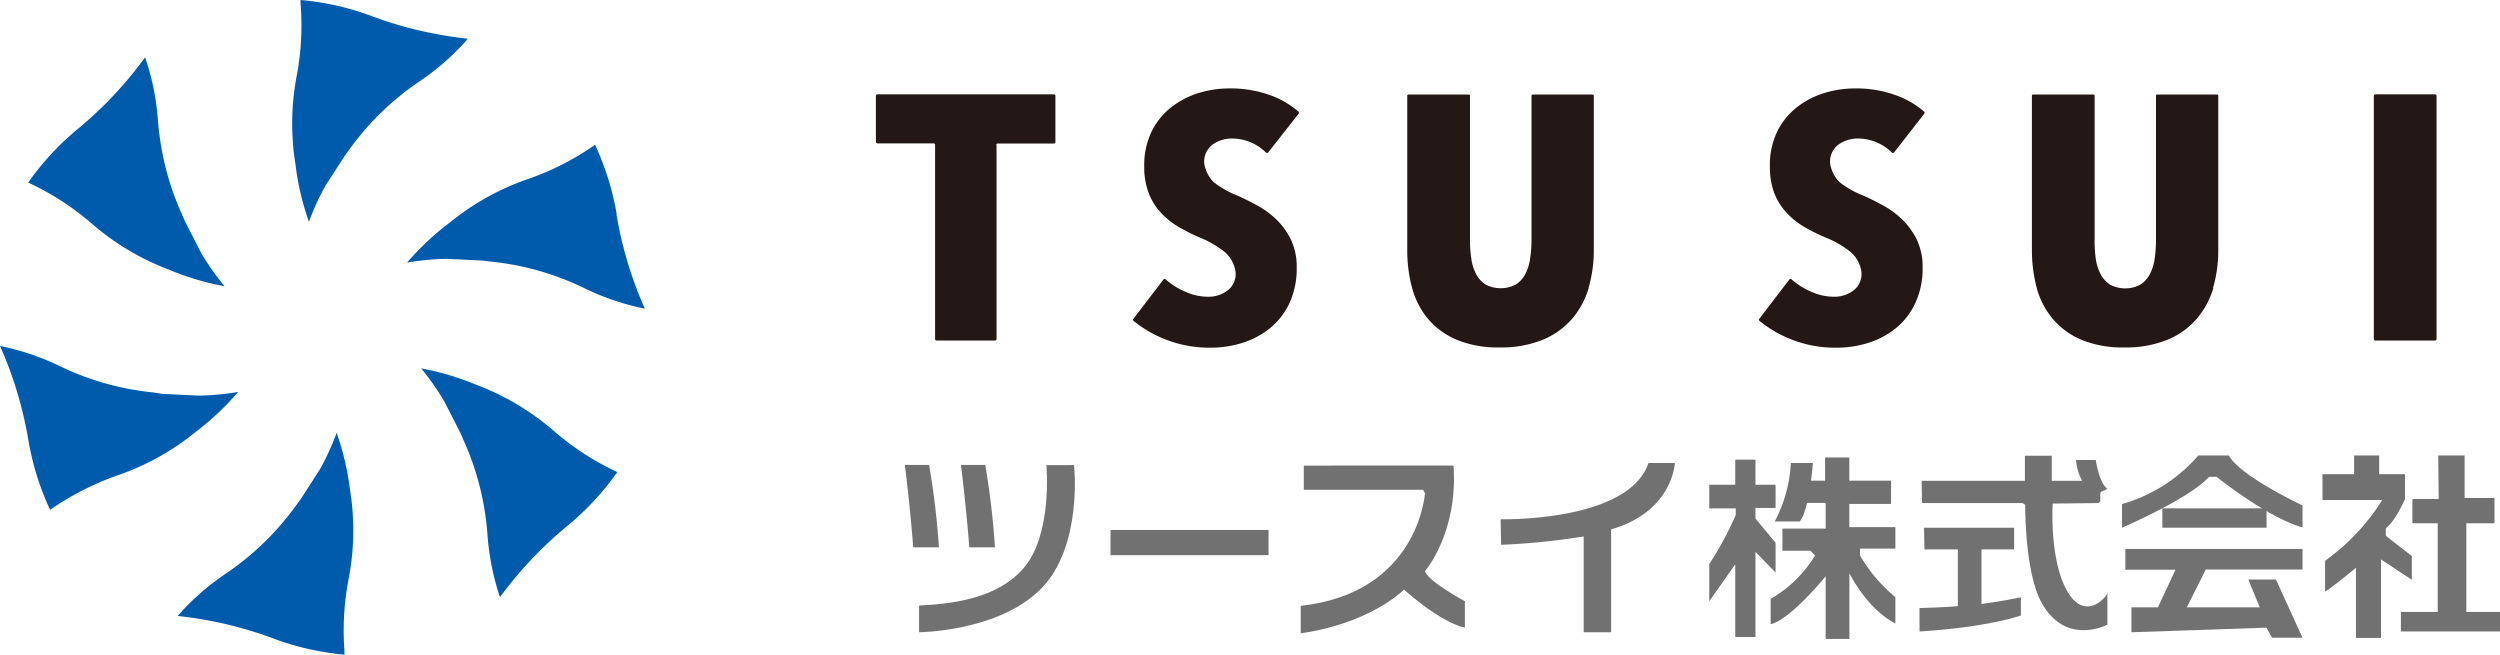 <svg xmlns="http://www.w3.org/2000/svg" viewBox="0 0 299.41 78.4"><defs><style>.cls-1{fill:#231815;}.cls-2{fill:#005bac;}.cls-3{fill:#727171;}</style></defs><title>logo03</title><g id="レイヤー_2" data-name="レイヤー 2"><g id="レイヤー_1-2" data-name="レイヤー 1"><path class="cls-1" d="M190.27,34.49a10,10,0,0,1-2,3.7,9.34,9.34,0,0,1-3.5,2.5,13.18,13.18,0,0,1-5.18.92,12.82,12.82,0,0,1-5.13-.92,9.16,9.16,0,0,1-3.43-2.5,9.73,9.73,0,0,1-1.91-3.7,17.28,17.28,0,0,1-.58-4.59V11.46a.14.14,0,0,1,.14-.14h7.23a.15.15,0,0,1,.14.14V28.65a15.51,15.51,0,0,0,.16,2.33,5.65,5.65,0,0,0,.58,1.86,3.4,3.4,0,0,0,1.12,1.23,3.91,3.91,0,0,0,3.64,0,3.4,3.4,0,0,0,1.12-1.23,5.65,5.65,0,0,0,.58-1.86,15.46,15.46,0,0,0,.17-2.33V11.46a.14.14,0,0,1,.14-.14h7.18a.15.15,0,0,1,.14.14V29.9a16.11,16.11,0,0,1-.63,4.59"/><path class="cls-1" d="M265.08,34.49a10,10,0,0,1-2,3.7,9.26,9.26,0,0,1-3.5,2.5,13.15,13.15,0,0,1-5.18.92,12.82,12.82,0,0,1-5.13-.92,9.12,9.12,0,0,1-3.42-2.5,9.61,9.61,0,0,1-1.92-3.7,17.7,17.7,0,0,1-.58-4.59V11.46a.14.14,0,0,1,.14-.14h7.23a.14.14,0,0,1,.14.14V28.65A15.51,15.51,0,0,0,251,31a5.65,5.65,0,0,0,.59,1.86,3.4,3.4,0,0,0,1.12,1.23,3.89,3.89,0,0,0,3.63,0,3.4,3.4,0,0,0,1.12-1.23,5.65,5.65,0,0,0,.59-1.86,17,17,0,0,0,.16-2.33V11.46a.14.14,0,0,1,.14-.14h7.18a.14.14,0,0,1,.14.14V29.9a16.11,16.11,0,0,1-.63,4.59"/><path class="cls-1" d="M151.88,18.26a.18.18,0,0,1-.27,0,5.81,5.81,0,0,0-4.14-1.67,3.93,3.93,0,0,0-2.24.72,2.55,2.55,0,0,0-1,2.3,4.08,4.08,0,0,0,1.13,2.21,11.29,11.29,0,0,0,2.9,1.63c.75.34,1.54.73,2.37,1.19a10.7,10.7,0,0,1,2.28,1.69,8.62,8.62,0,0,1,1.71,2.4,7.56,7.56,0,0,1,.68,3.32,9.89,9.89,0,0,1-.84,4.19,8.6,8.6,0,0,1-2.28,3,10.1,10.1,0,0,1-3.31,1.8,12.62,12.62,0,0,1-3.87.6,14.24,14.24,0,0,1-5.44-1,14,14,0,0,1-3.81-2.22.18.18,0,0,1,0-.25l3.6-4.71a.18.18,0,0,1,.26,0,8.37,8.37,0,0,0,2.33,1.47,6.67,6.67,0,0,0,2.84.61,3.77,3.77,0,0,0,2.29-.79,2.46,2.46,0,0,0,.9-2.21,3.88,3.88,0,0,0-1.23-2.31,12,12,0,0,0-3.12-1.81,22.35,22.35,0,0,1-2.54-1.29,9.24,9.24,0,0,1-2.1-1.71,7.37,7.37,0,0,1-1.42-2.33,8.67,8.67,0,0,1-.52-3.17,9.23,9.23,0,0,1,.91-4.23,8.46,8.46,0,0,1,2.38-2.89,10.18,10.18,0,0,1,3.26-1.67,12.5,12.5,0,0,1,3.62-.54,13.9,13.9,0,0,1,4.85.79,10.51,10.51,0,0,1,3.46,2,.19.19,0,0,1,0,.25Z"/><path class="cls-1" d="M226.84,18.26a.18.18,0,0,1-.27,0,5.81,5.81,0,0,0-4.14-1.67,3.93,3.93,0,0,0-2.24.72,2.53,2.53,0,0,0-1,2.3,4,4,0,0,0,1.13,2.21,11.12,11.12,0,0,0,2.9,1.63c.75.34,1.54.73,2.37,1.19a10.4,10.4,0,0,1,2.27,1.69,8.65,8.65,0,0,1,1.72,2.4,7.56,7.56,0,0,1,.68,3.32,9.74,9.74,0,0,1-.85,4.19,8.46,8.46,0,0,1-2.27,3,10.1,10.1,0,0,1-3.31,1.8,12.64,12.64,0,0,1-3.88.6,14.16,14.16,0,0,1-5.43-1,14,14,0,0,1-3.81-2.22.18.18,0,0,1,0-.25l3.6-4.71a.18.18,0,0,1,.26,0,8.37,8.37,0,0,0,2.33,1.47,6.67,6.67,0,0,0,2.84.61,3.77,3.77,0,0,0,2.29-.79,2.49,2.49,0,0,0,.9-2.21,3.88,3.88,0,0,0-1.23-2.31,12,12,0,0,0-3.12-1.81A22.51,22.51,0,0,1,216,27.13a9.41,9.41,0,0,1-2.09-1.71,7.58,7.58,0,0,1-1.43-2.33,8.89,8.89,0,0,1-.51-3.17,9.11,9.11,0,0,1,.91-4.23,8.46,8.46,0,0,1,2.38-2.89,10.08,10.08,0,0,1,3.26-1.67,12.5,12.5,0,0,1,3.62-.54,13.8,13.8,0,0,1,4.84.79,10.46,10.46,0,0,1,3.47,2,.19.19,0,0,1,0,.25Z"/><path class="cls-1" d="M119.35,17.35V40.6a.18.18,0,0,1-.18.18h-7a.18.18,0,0,1-.18-.18V17.35a.18.18,0,0,0-.18-.18h-6.73a.19.19,0,0,1-.18-.19v-5.5a.18.18,0,0,1,.18-.18h21.14a.18.18,0,0,1,.18.18V17a.19.19,0,0,1-.18.19h-6.73a.18.18,0,0,0-.18.18"/><path class="cls-1" d="M284.3,40.6V11.48a.18.18,0,0,1,.18-.18h7.15a.18.18,0,0,1,.18.18V40.6a.18.18,0,0,1-.18.18h-7.15a.18.18,0,0,1-.18-.18"/><path class="cls-2" d="M44.53,1.93A32.3,32.3,0,0,0,36,0l0,.48A32.45,32.45,0,0,1,35.55,9a30.55,30.55,0,0,0-.16,10.71A31.88,31.88,0,0,0,37,26.56a29.74,29.74,0,0,1,2-4.36l2.33-3.6c.2-.29.42-.58.64-.88a33.26,33.26,0,0,1,8.31-8,30,30,0,0,0,5.48-4.76L56,4.63a47.06,47.06,0,0,1-11.48-2.7"/><path class="cls-2" d="M32.74,76.47a32.68,32.68,0,0,0,8.51,1.93l0-.48a32.41,32.41,0,0,1,.5-8.56,30.76,30.76,0,0,0,.17-10.71,32.82,32.82,0,0,0-1.6-6.81,31,31,0,0,1-2,4.36l-2.32,3.6-.65.88A33.44,33.44,0,0,1,27,68.73a30,30,0,0,0-5.48,4.76l-.25.28a47.19,47.19,0,0,1,11.49,2.7"/><path class="cls-2" d="M9.3,15.46a32.56,32.56,0,0,0-5.92,6.4l.43.21A32.43,32.43,0,0,1,11,26.79a30.67,30.67,0,0,0,9.19,5.49,32.67,32.67,0,0,0,6.7,2,32.29,32.29,0,0,1-2.77-3.93l-1.95-3.81c-.15-.33-.29-.66-.44-1a33.57,33.57,0,0,1-2.82-11.22A29.92,29.92,0,0,0,17.5,7.22l-.12-.36a47.13,47.13,0,0,1-8.08,8.6"/><path class="cls-2" d="M68,62.94a32.78,32.78,0,0,0,5.93-6.4l-.44-.21a32.43,32.43,0,0,1-7.16-4.72,30.67,30.67,0,0,0-9.19-5.49,32.67,32.67,0,0,0-6.7-2A31.23,31.23,0,0,1,53.17,48l1.95,3.81c.15.33.29.66.44,1a33.32,33.32,0,0,1,2.82,11.22,30.43,30.43,0,0,0,1.38,7.13l.12.36A47.13,47.13,0,0,1,68,62.94"/><path class="cls-2" d="M3.4,52.73A32.75,32.75,0,0,0,6,61.06l.4-.27a33.13,33.13,0,0,1,7.66-3.85,30.45,30.45,0,0,0,9.36-5.2,32.41,32.41,0,0,0,5.1-4.8,30.14,30.14,0,0,1-4.79.44l-4.28-.21L18.36,47A33.24,33.24,0,0,1,7.23,43.88,30,30,0,0,0,.37,41.51L0,41.43a46.64,46.64,0,0,1,3.4,11.3"/><path class="cls-2" d="M73.86,25.67a32.75,32.75,0,0,0-2.59-8.33l-.4.27a32.26,32.26,0,0,1-7.66,3.84,30.6,30.6,0,0,0-9.35,5.21,32.62,32.62,0,0,0-5.11,4.79A31.48,31.48,0,0,1,53.54,31l4.28.21,1.08.13A33.24,33.24,0,0,1,70,34.52a30,30,0,0,0,6.86,2.37l.37.08a46.64,46.64,0,0,1-3.4-11.3"/><path class="cls-3" d="M214.52,55.45h2.6s-.42,5.63-1.57,7h-3a16.83,16.83,0,0,0,1.93-7"/><path class="cls-3" d="M216.52,57.57h2.06V54.79h2.9v2.78h5v2.78h-5v2.78H227V65.7h-4.24v.82a18.59,18.59,0,0,0,4.24,5v3.14s-3-1.27-5.51-6v7.86h-2.84v-7.5s-4.23,5.2-6.59,5.74V71.72a14.86,14.86,0,0,0,5.32-5.2l-.56-.56h-3.35V63.31h5.18V60.23h-2.91Z"/><path class="cls-3" d="M108.37,55.68s.65,5.17,1,9.87h3.08a94.54,94.54,0,0,0-1.18-9.87Z"/><path class="cls-3" d="M115.09,55.68s.64,5.17,1,9.87h3.07A96.53,96.53,0,0,0,118,55.68Z"/><path class="cls-3" d="M125.32,55.71s.76,8.2-2.67,12.26c-3.19,3.78-8.73,4.36-12.58,4.55v3.2s9.46-.06,14.56-5.16,4-14.86,4-14.86Z"/><rect class="cls-3" x="133" y="63.47" width="18.93" height="3.02"/><path class="cls-3" d="M156.15,55.76v2.9h14.29l.22.41S169.92,71,155.78,72.56v3.28s7.46-.79,12.38-5.22c0,0,4.25,3.88,7.28,4.55V72s-4.25-2.25-4.79-3.58c0,0,4-4.6,3.43-12.67Z"/><path class="cls-3" d="M179.72,62.19s15.32.37,17.71-6.74h3.16s-.24,5.83-7.64,7.95V75.72h-3.28V64.25a85.8,85.8,0,0,1-9.89,1Z"/><path class="cls-3" d="M230.14,57.58h12.37v-3h3.22v3h3.64a5.73,5.73,0,0,1-.73-2.49H251s.36,2.67,1.39,3.46l-.66.31a.3.3,0,0,0-.19.29v.78a.32.32,0,0,1-.32.32l-5.38.06s-.42,6.49,1.64,10.31,4.61,1.15,4.91.43v3.76s-5.41,2.87-8.24-3.35c-1.68-4-1.6-11-1.6-11s-.31-.21-.31-.21l-12.05,0Z"/><path class="cls-3" d="M230.43,63.2h10.79v2.6h-3.91v6.54s2.48-.33,4.72-.81v2.18s-3.79,1.4-12.14,1.92V72.82s2.89-.07,4.59-.22V65.8h-4Z"/><path class="cls-3" d="M266.92,54.55h-3.64a19,19,0,0,1-9.14,5.82V63.2s7.89-3.39,10.34-6a.33.33,0,0,1,.23-.1h.64a.37.37,0,0,1,.2.07c.74.59,6.24,4.87,10.21,6V60.53s-7.47-3.48-8.84-6"/><rect class="cls-3" x="258.97" y="60.88" width="12.48" height="2.32"/><polygon class="cls-3" points="254.54 68.23 254.54 65.74 275.76 65.74 275.76 68.21 264.17 68.21 261.9 72.74 270.64 72.74 269.27 69.41 272.58 69.41 275.76 76.38 272.1 76.38 271.45 75.17 255.27 75.72 255.27 72.74 258.44 72.74 260.55 68.23 254.54 68.23"/><path class="cls-3" d="M281.94,56.79V54.55h3v2.24h3.09v3s-1.2,2.65-2.16,3.35a.34.34,0,0,0-.14.26V64a.32.32,0,0,0,.12.26l3,2.33v2.85L285.16,67v9.4h-3V68s-3.16,2.61-3.7,2.85V67.16a25.71,25.71,0,0,0,6.85-7.28h-7.16V56.79Z"/><polygon class="cls-3" points="292.01 54.55 295.17 54.55 295.17 59.64 298.75 59.64 298.75 62.67 295.38 62.67 295.38 73.29 299.41 73.29 299.41 75.63 287.54 75.63 287.54 73.29 291.95 73.29 291.95 62.67 288.92 62.67 288.92 59.76 292.07 59.76 292.01 54.55"/><path class="cls-3" d="M210.24,62.1V60.83h2.41V58.05h-2.41v-3h-2.42v3h-3.11v2.84h3.17v.79a39.87,39.87,0,0,1-3.17,5.87V72l3.11-4.41v8.7h2.42V66.09l2.41,2.48V65Z"/></g></g></svg>